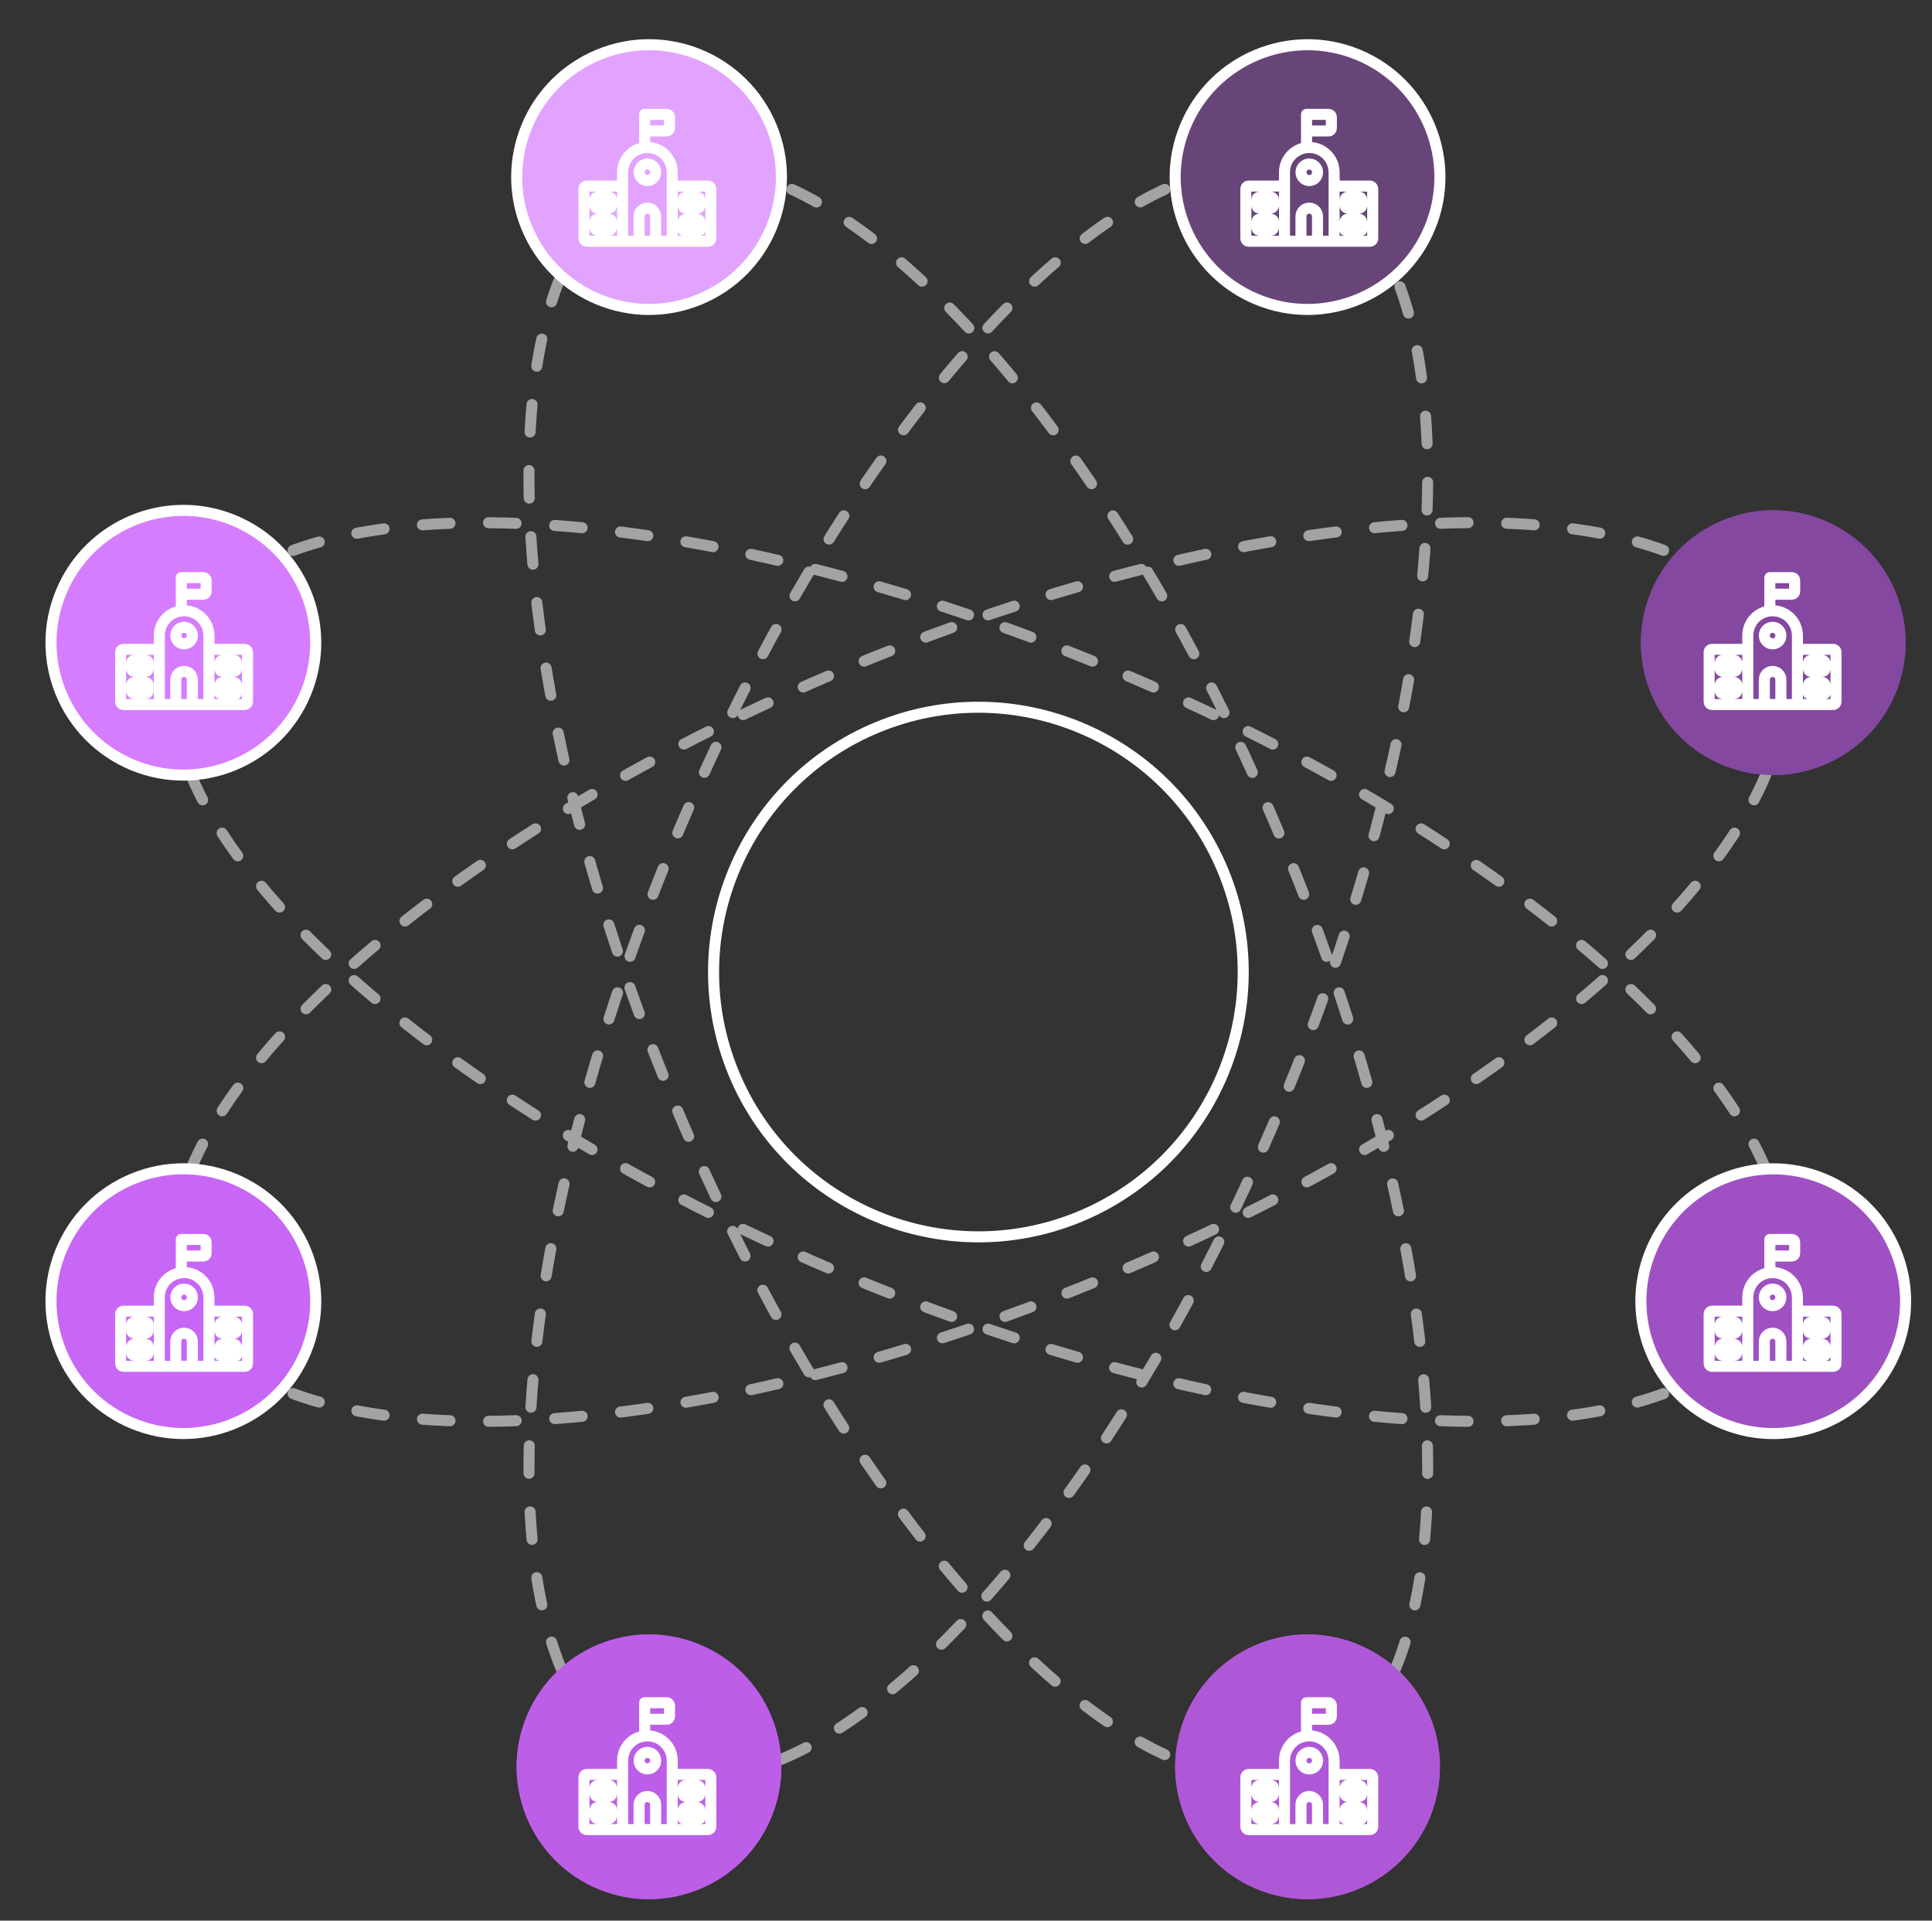 <?xml version="1.0" encoding="UTF-8"?>
<svg id="Layer_1" data-name="Layer 1" xmlns="http://www.w3.org/2000/svg" viewBox="0 0 518 515">
  <rect x="0" y="0" width="518" height="515" fill="#333333" stroke="none"/>
  <defs>
    <style>
      .cls-1, .cls-2, .cls-3, .cls-4, .cls-5, .cls-6, .cls-7, .cls-8, .cls-9, .cls-10, .cls-11 {
        stroke-width: 0px;
      }

      .cls-1, .cls-2, .cls-3, .cls-4, .cls-6, .cls-8, .cls-9, .cls-11 {
        fill-rule: evenodd;
      }

      .cls-1, .cls-5 {
        fill: #af58d7;
      }

      .cls-2, .cls-10 {
        fill: #bc5ee8;
      }

      .cls-3 {
        fill: #e2a3ff;
      }

      .cls-4 {
        fill: #684579;
      }

      .cls-12 {
        stroke: #a3a3a3;
        stroke-dasharray: 0 0 7.39 10.35;
      }

      .cls-12, .cls-13 {
        fill: none;
        stroke-linecap: round;
        stroke-linejoin: round;
        stroke-width: 2.96px;
      }

      .cls-6 {
        fill: #9f51c4;
      }

      .cls-7, .cls-9 {
        fill: #8448a0;
      }

      .cls-8 {
        fill: #c866f6;
      }

      .cls-13 {
        stroke: #fff;
      }

      .cls-11 {
        fill: #d67dff;
      }
    </style>
  </defs>
  <g id="g-root-8.cu_sy_zpod421g7boxt-fill" data-name="g-root-8.cu sy zpod421g7boxt-fill">
    <g id="_8.cu_sy_zpod421g7boxt-fill" data-name="8.cu_sy_zpod421g7boxt-fill">
      <path class="cls-3" d="M187.6,80.27c-18.1,7.5-38.86-1.09-46.36-19.21-7.5-18.1,1.09-38.86,19.21-46.36,18.1-7.5,38.86,1.09,46.36,19.21,7.5,18.1-1.09,38.86-19.21,46.36Z"/>
    </g>
  </g>
  <g id="g-root-7.cu_sy_qu1cv61g7bpqi-fill" data-name="g-root-7.cu sy qu1cv61g7bpqi-fill">
    <g id="_7.cu_sy_qu1cv61g7bpqi-fill" data-name="7.cu_sy_qu1cv61g7bpqi-fill">
      <path class="cls-11" d="M81.95,185.92c-7.5,18.1-28.26,26.71-46.36,19.21-18.1-7.5-26.71-28.26-19.21-46.36,7.5-18.1,28.26-26.71,46.36-19.21,18.1,7.5,26.71,28.26,19.21,46.36Z"/>
    </g>
  </g>
  <g id="g-root-6.cu_sy_qu1cv61g7bpqj-fill" data-name="g-root-6.cu sy qu1cv61g7bpqj-fill">
    <g id="_6.cu_sy_qu1cv61g7bpqj-fill" data-name="6.cu_sy_qu1cv61g7bpqj-fill">
      <path class="cls-8" d="M81.95,335.32c7.5,18.1-1.09,38.86-19.21,46.36-18.1,7.5-38.86-1.09-46.36-19.21-7.5-18.1,1.09-38.86,19.21-46.36,18.1-7.5,38.86,1.09,46.36,19.21Z"/>
    </g>
  </g>
  <g id="g-root-5.cu_sy_meubtu1g7bnd0-fill" data-name="g-root-5.cu sy meubtu1g7bnd0-fill">
    <g id="_5.cu_sy_meubtu1g7bnd0-fill" data-name="5.cu_sy_meubtu1g7bnd0-fill">
      <path class="cls-2" d="M160.43,506.54c-18.1-7.5-26.71-28.26-19.21-46.36,7.5-18.1,28.26-26.71,46.36-19.21,18.1,7.5,26.71,28.26,19.21,46.36-7.5,18.1-28.26,26.71-46.36,19.21h0Z"/>
    </g>
  </g>
  <g id="g-root-4.cu_sy_meubtu1g7bnd1-fill" data-name="g-root-4.cu sy meubtu1g7bnd1-fill">
    <g id="_4.cu_sy_meubtu1g7bnd1-fill" data-name="4.cu_sy_meubtu1g7bnd1-fill">
      <path class="cls-1" d="M364.15,506.54c-18.1,7.5-38.86-1.09-46.36-19.21-7.5-18.1,1.09-38.86,19.21-46.36,18.1-7.5,38.86,1.09,46.36,19.21,7.5,18.1-1.09,38.86-19.21,46.36Z"/>
    </g>
  </g>
  <g id="g-root-3.cu_sy_meubtu1g7bnd2-fill" data-name="g-root-3.cu sy meubtu1g7bnd2-fill">
    <g id="_3.cu_sy_meubtu1g7bnd2-fill" data-name="3.cu_sy_meubtu1g7bnd2-fill">
      <path class="cls-6" d="M508.22,362.48c-7.5,18.1-28.26,26.71-46.36,19.21-18.1-7.5-26.71-28.26-19.21-46.36,7.5-18.1,28.26-26.71,46.36-19.21,18.1,7.5,26.71,28.26,19.21,46.36Z"/>
    </g>
  </g>
  <g id="g-root-2.cu_sy_dj7bky1g7bo5r-fill" data-name="g-root-2.cu sy dj7bky1g7bo5r-fill">
    <g id="_2.cu_sy_dj7bky1g7bo5r-fill" data-name="2.cu_sy_dj7bky1g7bo5r-fill">
      <path class="cls-9" d="M508.22,158.75c7.5,18.1-1.09,38.86-19.21,46.36-18.1,7.5-38.86-1.09-46.36-19.21-7.5-18.1,1.09-38.86,19.21-46.36,18.1-7.5,38.86,1.09,46.36,19.21Z"/>
    </g>
  </g>
  <g id="g-root-1.cu_sy_hz0tpe1g7bo5c-fill" data-name="g-root-1.cu sy hz0tpe1g7bo5c-fill">
    <g id="_1.cu_sy_hz0tpe1g7bo5c-fill" data-name="1.cu_sy_hz0tpe1g7bo5c-fill">
      <path class="cls-4" d="M337,80.27c-18.1-7.5-26.71-28.26-19.21-46.36s28.26-26.71,46.36-19.21c18.1,7.5,26.71,28.26,19.21,46.36s-28.26,26.71-46.36,19.21Z"/>
    </g>
  </g>
  <g id="g-root--1.cu_sy_145hv8i1g7bo5j-stroke" data-name="g-root--1.cu sy 145hv8i1g7bo5j-stroke">
    <g id="_-1.cu_sy_145hv8i1g7bo5j-stroke" data-name="-1.cu_sy_145hv8i1g7bo5j-stroke">
      <path class="cls-12" d="M51.19,313.47c18.12-43.45,86.53-97.28,177.16-134.82,90.64-37.55,177.07-47.85,220.6-29.95M473.42,207.78c-18.1,43.45-86.53,97.29-177.16,134.84-90.65,37.55-177.1,47.85-220.63,29.93M150.39,73.97c-17.92,43.52-7.62,129.97,29.93,220.61,37.55,90.64,91.38,159.05,134.81,177.16M374.22,447.29c17.92-43.52,7.6-129.97-29.93-220.61-37.55-90.65-91.39-159.06-134.84-177.16M209.45,471.75c43.45-18.1,97.29-86.51,134.84-177.16,37.55-90.65,47.85-177.1,29.93-220.63M150.39,447.27c-17.91-43.54-7.6-129.96,29.95-220.6,37.55-90.64,91.38-159.05,134.82-177.16M51.19,207.78c18.1,43.45,86.51,97.29,177.16,134.84,90.64,37.55,177.09,47.85,220.61,29.93M473.42,313.47c-18.12-43.45-86.53-97.28-177.16-134.81-90.64-37.55-177.09-47.85-220.61-29.93"/>
    </g>
  </g>
  <g id="g-root-0.cu_sy_zpod421g7boxs-stroke" data-name="g-root-0.cu sy zpod421g7boxs-stroke">
    <g id="_0.cu_sy_zpod421g7boxs-stroke" data-name="0.cu_sy_zpod421g7boxs-stroke">
      <path class="cls-13" d="M327.91,233.48c15,36.22-2.2,77.74-38.42,92.75-36.22,15-77.74-2.2-92.75-38.42-15-36.22,2.2-77.74,38.42-92.75,36.22-15,77.74,2.2,92.75,38.42h0Z"/>
    </g>
  </g>
  <g id="g-root-8.cu_sy_zpod421g7boxt-stroke" data-name="g-root-8.cu sy zpod421g7boxt-stroke">
    <g id="_8.cu_sy_zpod421g7boxt-stroke" data-name="8.cu_sy_zpod421g7boxt-stroke">
      <path class="cls-13" d="M187.6,80.27c-18.1,7.5-38.86-1.09-46.36-19.21-7.5-18.1,1.09-38.86,19.21-46.36,18.1-7.5,38.86,1.09,46.36,19.21,7.5,18.1-1.09,38.86-19.21,46.36Z"/>
    </g>
  </g>
  <g id="g-root-7.cu_sy_qu1cv61g7bpqi-stroke" data-name="g-root-7.cu sy qu1cv61g7bpqi-stroke">
    <g id="_7.cu_sy_qu1cv61g7bpqi-stroke" data-name="7.cu_sy_qu1cv61g7bpqi-stroke">
      <path class="cls-13" d="M81.95,185.92c-7.5,18.1-28.26,26.71-46.36,19.21-18.1-7.5-26.71-28.26-19.21-46.36,7.5-18.1,28.26-26.71,46.36-19.21,18.1,7.5,26.71,28.26,19.21,46.36Z"/>
    </g>
  </g>
  <g id="g-root-6.cu_sy_qu1cv61g7bpqj-stroke" data-name="g-root-6.cu sy qu1cv61g7bpqj-stroke">
    <g id="_6.cu_sy_qu1cv61g7bpqj-stroke" data-name="6.cu_sy_qu1cv61g7bpqj-stroke">
      <path class="cls-13" d="M81.95,335.32c7.5,18.1-1.09,38.86-19.21,46.36-18.1,7.5-38.86-1.09-46.36-19.21-7.5-18.1,1.09-38.86,19.21-46.36,18.1-7.5,38.86,1.09,46.36,19.21Z"/>
    </g>
  </g>
  <g id="g-root-5.cu_sy_meubtu1g7bnd0-stroke" data-name="g-root-5.cu sy meubtu1g7bnd0-stroke">
    <g id="_5.cu_sy_meubtu1g7bnd0-stroke" data-name="5.cu_sy_meubtu1g7bnd0-stroke">
      <path class="cls-10" d="M160.43,506.54c-18.1-7.5-26.71-28.26-19.21-46.36,7.5-18.1,28.26-26.71,46.36-19.21,18.1,7.5,26.71,28.26,19.21,46.36-7.5,18.1-28.26,26.71-46.36,19.21h0Z"/>
    </g>
  </g>
  <g id="g-root-4.cu_sy_meubtu1g7bnd1-stroke" data-name="g-root-4.cu sy meubtu1g7bnd1-stroke">
    <g id="_4.cu_sy_meubtu1g7bnd1-stroke" data-name="4.cu_sy_meubtu1g7bnd1-stroke">
      <path class="cls-5" d="M364.15,506.54c-18.1,7.5-38.86-1.09-46.36-19.21-7.5-18.1,1.09-38.86,19.21-46.36,18.1-7.5,38.86,1.09,46.36,19.21,7.5,18.1-1.09,38.86-19.21,46.36Z"/>
    </g>
  </g>
  <g id="g-root-3.cu_sy_meubtu1g7bnd2-stroke" data-name="g-root-3.cu sy meubtu1g7bnd2-stroke">
    <g id="_3.cu_sy_meubtu1g7bnd2-stroke" data-name="3.cu_sy_meubtu1g7bnd2-stroke">
      <path class="cls-13" d="M508.22,362.48c-7.5,18.1-28.26,26.71-46.36,19.21-18.1-7.5-26.71-28.26-19.21-46.36,7.5-18.1,28.26-26.71,46.36-19.21,18.1,7.5,26.71,28.26,19.21,46.36Z"/>
    </g>
  </g>
  <g id="g-root-2.cu_sy_dj7bky1g7bo5r-stroke" data-name="g-root-2.cu sy dj7bky1g7bo5r-stroke">
    <g id="_2.cu_sy_dj7bky1g7bo5r-stroke" data-name="2.cu_sy_dj7bky1g7bo5r-stroke">
      <path class="cls-7" d="M508.22,158.75c7.5,18.1-1.09,38.86-19.21,46.36-18.1,7.5-38.86-1.09-46.36-19.21-7.5-18.1,1.09-38.86,19.21-46.36,18.1-7.5,38.86,1.09,46.36,19.21Z"/>
    </g>
  </g>
  <g id="g-root-1.cu_sy_hz0tpe1g7bo5c-stroke" data-name="g-root-1.cu sy hz0tpe1g7bo5c-stroke">
    <g id="_1.cu_sy_hz0tpe1g7bo5c-stroke" data-name="1.cu_sy_hz0tpe1g7bo5c-stroke">
      <path class="cls-13" d="M337,80.27c-18.1-7.5-26.71-28.26-19.21-46.36s28.26-26.71,46.36-19.21c18.1,7.5,26.71,28.26,19.21,46.36s-28.26,26.71-46.36,19.21Z"/>
    </g>
  </g>
  <g id="g-root-buil_zof5g31jt6dqj-stroke" data-name="g-root-buil zof5g31jt6dqj-stroke">
    <g id="buil_zof5g31jt6dqj-stroke" data-name="buil zof5g31jt6dqj-stroke">
      <path class="cls-13" d="M44.18,188.91h-11.09c-.41,0-.74-.33-.74-.74v-13.31c0-.41.33-.74.74-.74h9.61M56.01,174.12h9.61c.41,0,.74.33.74.74v13.31c0,.41-.33.74-.74.74h-11.09M59.71,177.07h2.96s.74,0,.74.74v1.48s0,.74-.74.74h-2.96s-.74,0-.74-.74v-1.48s0-.74.74-.74M63.4,185.95h-4.44v-2.22c0-.41.33-.74.74-.74h2.96c.41,0,.74.33.74.74v2.22ZM36.04,177.07h2.96s.74,0,.74.74v1.48s0,.74-.74.74h-2.96s-.74,0-.74-.74v-1.48s0-.74.74-.74M36.04,182.99h2.96s.74,0,.74.74v1.48s0,.74-.74.74h-2.96s-.74,0-.74-.74v-1.48s0-.74.74-.74M51.57,182.25c0-1.23-.99-2.22-2.22-2.22s-2.22.99-2.22,2.22v6.65h4.44v-6.65ZM48.61,163.81v-4.48M48.61,154.89h5.92c.41,0,.74.33.74.74v2.96c0,.41-.33.74-.74.74h-5.92v-4.44h0ZM47.14,170.42c0,1.23.99,2.22,2.22,2.22s2.22-.99,2.22-2.22-.99-2.22-2.22-2.22-2.22.99-2.22,2.22M56.01,170.42c0-3.68-2.97-6.65-6.65-6.65s-6.65,2.97-6.65,6.65v18.49h13.31v-18.49Z"/>
    </g>
  </g>
  <g id="g-root-buil_qrjgiq1g7mvic-stroke" data-name="g-root-buil qrjgiq1g7mvic-stroke">
    <g id="buil_qrjgiq1g7mvic-stroke" data-name="buil qrjgiq1g7mvic-stroke">
      <path class="cls-13" d="M470.08,188.91h-11.09c-.41,0-.74-.33-.74-.74v-13.31c0-.41.33-.74.74-.74h9.61M481.91,174.12h9.61c.41,0,.74.33.74.74v13.31c0,.41-.33.74-.74.74h-11.09M485.61,177.07h2.96s.74,0,.74.74v1.48s0,.74-.74.74h-2.96s-.74,0-.74-.74v-1.48s0-.74.74-.74M489.31,185.95h-4.44v-2.22c0-.41.33-.74.74-.74h2.96c.41,0,.74.33.74.74v2.22ZM461.95,177.07h2.96s.74,0,.74.74v1.48s0,.74-.74.74h-2.96s-.74,0-.74-.74v-1.48s0-.74.74-.74M461.95,182.99h2.96s.74,0,.74.74v1.48s0,.74-.74.74h-2.96s-.74,0-.74-.74v-1.48s0-.74.74-.74M477.48,182.25c0-1.23-.99-2.22-2.22-2.22s-2.22.99-2.22,2.22v6.65h4.44v-6.65ZM474.52,163.81v-4.48M474.52,154.89h5.92c.41,0,.74.33.74.74v2.96c0,.41-.33.74-.74.74h-5.92v-4.44h0ZM473.04,170.42c0,1.23.99,2.22,2.22,2.22s2.22-.99,2.22-2.22-.99-2.22-2.22-2.22-2.22.99-2.22,2.22M481.91,170.42c0-3.68-2.97-6.65-6.65-6.65s-6.65,2.97-6.65,6.65v18.49h13.31v-18.49Z"/>
    </g>
  </g>
  <g id="g-root-buil_1lpw1n71jt96vg-stroke" data-name="g-root-buil 1lpw1n71jt96vg-stroke">
    <g id="buil_1lpw1n71jt96vg-stroke" data-name="buil 1lpw1n71jt96vg-stroke">
      <path class="cls-13" d="M44.18,366.37h-11.09c-.41,0-.74-.33-.74-.74v-13.31c0-.41.33-.74.74-.74h9.61M56.01,351.58h9.61c.41,0,.74.33.74.74v13.31c0,.41-.33.74-.74.74h-11.09M59.71,354.53h2.96s.74,0,.74.74v1.48s0,.74-.74.74h-2.96s-.74,0-.74-.74v-1.48s0-.74.74-.74M63.4,363.41h-4.44v-2.22c0-.41.33-.74.74-.74h2.96c.41,0,.74.33.74.74v2.22ZM36.04,354.53h2.96s.74,0,.74.74v1.48s0,.74-.74.74h-2.96s-.74,0-.74-.74v-1.48s0-.74.74-.74M36.04,360.45h2.96s.74,0,.74.74v1.48s0,.74-.74.74h-2.96s-.74,0-.74-.74v-1.48s0-.74.74-.74M51.57,359.71c0-1.23-.99-2.22-2.22-2.22s-2.22.99-2.22,2.22v6.65h4.44v-6.65ZM48.61,341.27v-4.48M48.61,332.35h5.92c.41,0,.74.33.74.74v2.96c0,.41-.33.74-.74.74h-5.92v-4.44h0ZM47.14,347.88c0,1.23.99,2.22,2.22,2.22s2.22-.99,2.22-2.22-.99-2.22-2.22-2.22-2.22.99-2.22,2.22M56.01,347.88c0-3.68-2.97-6.65-6.65-6.65s-6.65,2.97-6.65,6.65v18.49h13.31v-18.49Z"/>
    </g>
  </g>
  <g id="g-root-buil_1ut22c31j907wt-stroke" data-name="g-root-buil 1ut22c31j907wt-stroke">
    <g id="buil_1ut22c31j907wt-stroke" data-name="buil 1ut22c31j907wt-stroke">
      <path class="cls-13" d="M470.08,366.37h-11.09c-.41,0-.74-.33-.74-.74v-13.31c0-.41.33-.74.74-.74h9.61M481.91,351.58h9.61c.41,0,.74.33.74.74v13.31c0,.41-.33.74-.74.74h-11.09M485.61,354.53h2.96s.74,0,.74.74v1.48s0,.74-.74.74h-2.96s-.74,0-.74-.74v-1.48s0-.74.74-.74M489.31,363.41h-4.44v-2.22c0-.41.33-.74.74-.74h2.96c.41,0,.74.33.74.74v2.22ZM461.95,354.53h2.96s.74,0,.74.74v1.48s0,.74-.74.74h-2.96s-.74,0-.74-.74v-1.48s0-.74.74-.74M461.95,360.45h2.96s.74,0,.74.74v1.48s0,.74-.74.74h-2.96s-.74,0-.74-.74v-1.48s0-.74.74-.74M477.48,359.71c0-1.23-.99-2.22-2.22-2.22s-2.22.99-2.22,2.22v6.65h4.44v-6.65ZM474.52,341.27v-4.48M474.52,332.35h5.92c.41,0,.74.33.74.74v2.96c0,.41-.33.74-.74.74h-5.92v-4.44h0ZM473.04,347.88c0,1.23.99,2.22,2.22,2.22s2.22-.99,2.22-2.22-.99-2.22-2.22-2.22-2.22.99-2.22,2.22M481.91,347.88c0-3.68-2.97-6.65-6.65-6.65s-6.65,2.97-6.65,6.65v18.49h13.31v-18.49Z"/>
    </g>
  </g>
  <g id="g-root-buil_93dn4j1k3a6fg-stroke" data-name="g-root-buil 93dn4j1k3a6fg-stroke">
    <g id="buil_93dn4j1k3a6fg-stroke" data-name="buil 93dn4j1k3a6fg-stroke">
      <path class="cls-13" d="M345.86,64.68h-11.09c-.41,0-.74-.33-.74-.74v-13.31c0-.41.33-.74.74-.74h9.61M357.69,49.9h9.61c.41,0,.74.33.74.74v13.31c0,.41-.33.74-.74.74h-11.09M361.39,52.85h2.96s.74,0,.74.74v1.48s0,.74-.74.74h-2.96s-.74,0-.74-.74v-1.48s0-.74.74-.74M365.08,61.73h-4.44v-2.22c0-.41.33-.74.74-.74h2.96c.41,0,.74.33.74.74v2.22ZM337.73,52.85h2.96s.74,0,.74.74v1.48s0,.74-.74.74h-2.96s-.74,0-.74-.74v-1.48s0-.74.74-.74M337.73,58.77h2.96s.74,0,.74.74v1.48s0,.74-.74.74h-2.96s-.74,0-.74-.74v-1.48s0-.74.74-.74M353.25,58.03c0-1.23-.99-2.22-2.22-2.22s-2.22.99-2.22,2.22v6.65h4.44v-6.65ZM350.3,39.59v-4.48M350.3,30.67h5.92c.41,0,.74.33.74.74v2.96c0,.41-.33.74-.74.74h-5.92v-4.44h0ZM348.82,46.2c0,1.23.99,2.22,2.22,2.22s2.22-.99,2.22-2.22-.99-2.22-2.22-2.22-2.22.99-2.22,2.22M357.69,46.2c0-3.68-2.97-6.65-6.65-6.65s-6.65,2.97-6.65,6.65v18.49h13.31v-18.49Z"/>
    </g>
  </g>
  <g id="g-root-buil_8x5idv1jj8938-stroke" data-name="g-root-buil 8x5idv1jj8938-stroke">
    <g id="buil_8x5idv1jj8938-stroke" data-name="buil 8x5idv1jj8938-stroke">
      <path class="cls-13" d="M168.4,490.59h-11.09c-.41,0-.74-.33-.74-.74v-13.31c0-.41.33-.74.74-.74h9.61M180.23,475.8h9.61c.41,0,.74.33.74.74v13.31c0,.41-.33.74-.74.74h-11.09M183.93,478.76h2.96s.74,0,.74.74v1.48s0,.74-.74.74h-2.96s-.74,0-.74-.74v-1.48s0-.74.74-.74M187.62,487.63h-4.44v-2.22c0-.41.33-.74.74-.74h2.96c.41,0,.74.33.74.74v2.22ZM160.27,478.76h2.96s.74,0,.74.74v1.48s0,.74-.74.74h-2.96s-.74,0-.74-.74v-1.48s0-.74.74-.74M160.27,484.67h2.96s.74,0,.74.74v1.48s0,.74-.74.74h-2.96s-.74,0-.74-.74v-1.48s0-.74.74-.74M175.79,483.93c0-1.23-.99-2.22-2.22-2.22s-2.22.99-2.22,2.22v6.65h4.44v-6.65ZM172.84,465.49v-4.48M172.84,456.57h5.92c.41,0,.74.33.74.74v2.96c0,.41-.33.74-.74.74h-5.92v-4.44h0ZM171.36,472.1c0,1.23.99,2.22,2.22,2.22s2.22-.99,2.22-2.22-.99-2.22-2.22-2.22-2.22.99-2.22,2.22M180.23,472.1c0-3.68-2.97-6.65-6.65-6.65s-6.65,2.97-6.65,6.65v18.49h13.31v-18.49Z"/>
    </g>
  </g>
  <g id="g-root-buil_1um689f1jt0rux-stroke" data-name="g-root-buil 1um689f1jt0rux-stroke">
    <g id="buil_1um689f1jt0rux-stroke" data-name="buil 1um689f1jt0rux-stroke">
      <path class="cls-13" d="M168.4,64.68h-11.09c-.41,0-.74-.33-.74-.74v-13.31c0-.41.33-.74.74-.74h9.61M180.23,49.9h9.61c.41,0,.74.33.74.74v13.31c0,.41-.33.74-.74.74h-11.09M183.93,52.85h2.96s.74,0,.74.74v1.48s0,.74-.74.74h-2.96s-.74,0-.74-.74v-1.48s0-.74.74-.74M187.62,61.73h-4.44v-2.22c0-.41.33-.74.74-.74h2.96c.41,0,.74.33.74.74v2.22ZM160.27,52.85h2.96s.74,0,.74.74v1.48s0,.74-.74.74h-2.96s-.74,0-.74-.74v-1.48s0-.74.74-.74M160.27,58.77h2.96s.74,0,.74.74v1.48s0,.74-.74.74h-2.96s-.74,0-.74-.74v-1.48s0-.74.74-.74M175.79,58.03c0-1.23-.99-2.22-2.22-2.22s-2.22.99-2.22,2.22v6.65h4.44v-6.65ZM172.84,39.59v-4.48M172.84,30.67h5.92c.41,0,.74.33.74.74v2.96c0,.41-.33.74-.74.74h-5.92v-4.44h0ZM171.36,46.2c0,1.23.99,2.22,2.22,2.22s2.22-.99,2.22-2.22-.99-2.22-2.22-2.22-2.22.99-2.22,2.22M180.23,46.2c0-3.68-2.97-6.65-6.65-6.65s-6.65,2.97-6.65,6.65v18.49h13.31v-18.49Z"/>
    </g>
  </g>
  <g id="g-root-buil_1unf39v1jj17nx-stroke" data-name="g-root-buil 1unf39v1jj17nx-stroke">
    <g id="buil_1unf39v1jj17nx-stroke" data-name="buil 1unf39v1jj17nx-stroke">
      <path class="cls-13" d="M345.86,490.59h-11.09c-.41,0-.74-.33-.74-.74v-13.31c0-.41.33-.74.74-.74h9.61M357.69,475.8h9.61c.41,0,.74.33.74.74v13.31c0,.41-.33.74-.74.74h-11.09M361.39,478.76h2.96s.74,0,.74.74v1.48s0,.74-.74.74h-2.96s-.74,0-.74-.74v-1.48s0-.74.74-.74M365.08,487.63h-4.44v-2.22c0-.41.33-.74.74-.74h2.96c.41,0,.74.33.74.74v2.22ZM337.73,478.76h2.96s.74,0,.74.74v1.48s0,.74-.74.74h-2.96s-.74,0-.74-.74v-1.48s0-.74.74-.74M337.73,484.67h2.96s.74,0,.74.74v1.48s0,.74-.74.74h-2.96s-.74,0-.74-.74v-1.48s0-.74.74-.74M353.25,483.93c0-1.23-.99-2.22-2.22-2.22s-2.22.99-2.22,2.22v6.65h4.44v-6.65ZM350.3,465.49v-4.48M350.3,456.57h5.92c.41,0,.74.33.74.74v2.96c0,.41-.33.74-.74.74h-5.92v-4.44h0ZM348.82,472.1c0,1.23.99,2.22,2.22,2.22s2.22-.99,2.22-2.22-.99-2.22-2.22-2.22-2.22.99-2.22,2.22M357.69,472.1c0-3.68-2.97-6.65-6.65-6.65s-6.65,2.97-6.65,6.65v18.49h13.31v-18.49Z"/>
    </g>
  </g>
</svg>